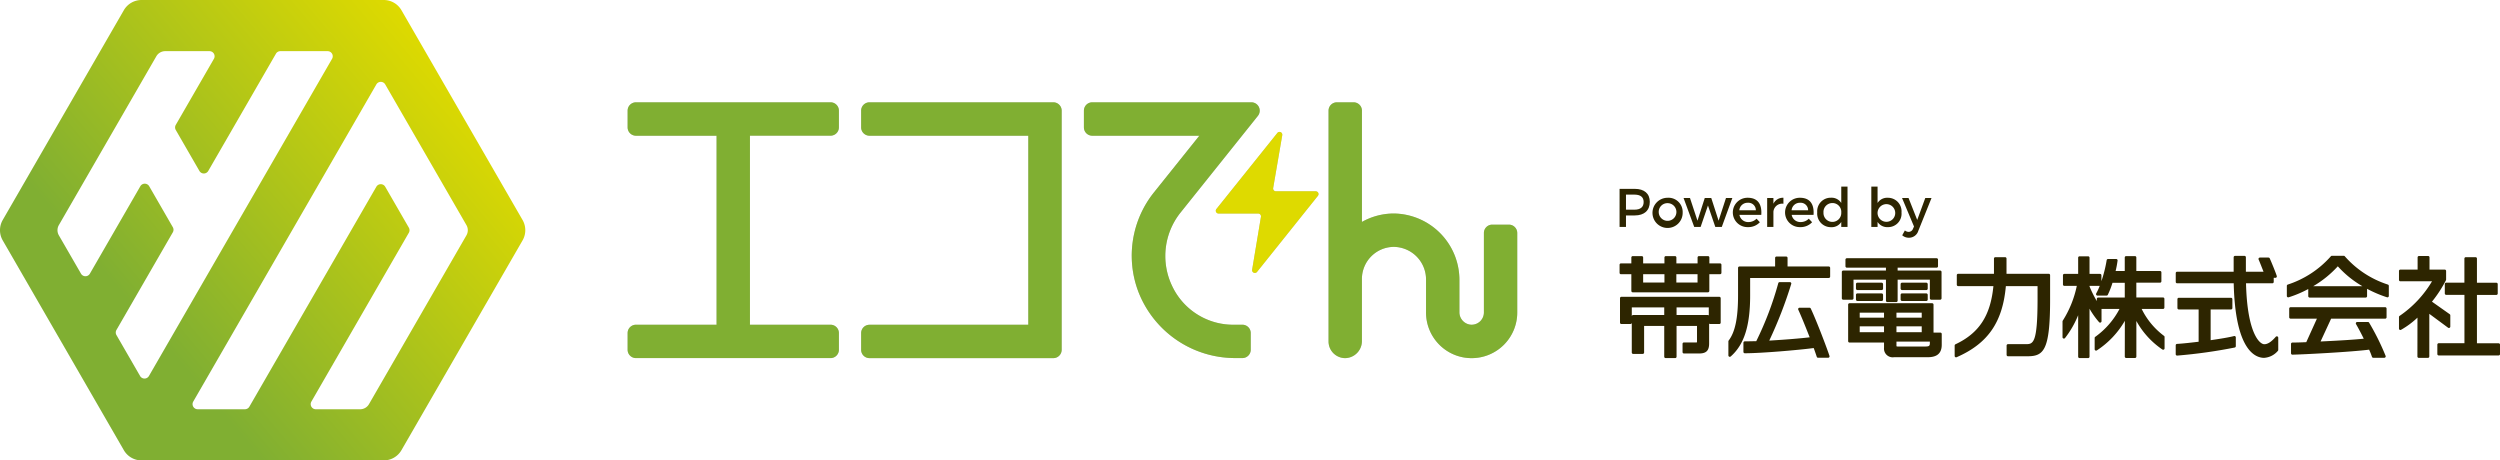 <svg xmlns="http://www.w3.org/2000/svg" xmlns:xlink="http://www.w3.org/1999/xlink" viewBox="0 0 346.326 63.779"><defs><style>.cls-1{fill:url(#新規グラデーションスウォッチ_1);}.cls-2{fill:#c9caca;}.cls-3{fill:#deda00;}.cls-4{fill:#80af32;}.cls-5{fill:#2d2500;}</style><linearGradient id="新規グラデーションスウォッチ_1" x1="10.062" y1="53.977" x2="62.707" y2="9.803" gradientUnits="userSpaceOnUse"><stop offset="0.2" stop-color="#80af32"/><stop offset="1" stop-color="#deda00"/></linearGradient></defs><g id="レイヤー_2" data-name="レイヤー 2"><g id="レイヤー_1-2" data-name="レイヤー 1"><path class="cls-1" d="M17.155,1.417.38,30.472a2.832,2.832,0,0,0,0,2.835L17.155,62.362a2.834,2.834,0,0,0,2.455,1.417H53.16a2.833,2.833,0,0,0,2.454-1.417L72.389,33.307a2.832,2.832,0,0,0,0-2.835L55.614,1.417A2.833,2.833,0,0,0,53.16,0H19.61A2.834,2.834,0,0,0,17.155,1.417Zm5.728,5.67H29.02a.709.709,0,0,1,.614,1.063L24.351,17.3a.707.707,0,0,0,0,.709l3.273,5.669a.708.708,0,0,0,1.227,0L38.226,7.441a.707.707,0,0,1,.613-.354h6.547A.708.708,0,0,1,46,8.15L20.632,52.087a.709.709,0,0,1-1.227,0l-3.273-5.67a.705.705,0,0,1,0-.708l7.809-13.527a.705.705,0,0,0,0-.708L20.668,25.8a.709.709,0,0,0-1.227,0L12.45,37.913a.709.709,0,0,1-1.228,0L8.154,32.6a1.413,1.413,0,0,1,0-1.417L21.655,7.8A1.419,1.419,0,0,1,22.883,7.087ZM64.616,32.6l-13.5,23.386a1.417,1.417,0,0,1-1.228.709H43.749a.709.709,0,0,1-.613-1.063l13.5-23.386a.707.707,0,0,0,0-.709l-3.273-5.669a.709.709,0,0,0-1.227,0L34.543,56.339a.707.707,0,0,1-.613.354H27.383a.709.709,0,0,1-.613-1.063L52.137,11.693a.709.709,0,0,1,1.227,0L64.616,31.181A1.418,1.418,0,0,1,64.616,32.6Z"/><path class="cls-2" d="M182.272,26.5h-5.52a.385.385,0,0,1-.379-.451l1.259-7.323a.385.385,0,0,0-.68-.306l-8.445,10.535a.385.385,0,0,0,.3.626H174.3a.385.385,0,0,1,.38.448l-1.223,7.337a.385.385,0,0,0,.681.3l8.435-10.544A.385.385,0,0,0,182.272,26.5Z"/><path class="cls-2" d="M116.213,15.329v2.31a1.155,1.155,0,0,1-1.155,1.156H103.889v26.19h11.169a1.155,1.155,0,0,1,1.155,1.155v2.311a1.155,1.155,0,0,1-1.155,1.155H88.1a1.156,1.156,0,0,1-1.156-1.155V46.14A1.156,1.156,0,0,1,88.1,44.985H99.267V18.8H88.1a1.156,1.156,0,0,1-1.156-1.156v-2.31A1.157,1.157,0,0,1,88.1,14.173h26.96A1.156,1.156,0,0,1,116.213,15.329Zm29.705-1.156H120.45a1.157,1.157,0,0,0-1.156,1.156v2.31A1.156,1.156,0,0,0,120.45,18.8h22v26.19h-22a1.156,1.156,0,0,0-1.156,1.155v2.311a1.156,1.156,0,0,0,1.156,1.155h25.468a1.156,1.156,0,0,0,1.156-1.155V15.329A1.157,1.157,0,0,0,145.918,14.173Zm26.19,30.812h-1.155a9.345,9.345,0,0,1-8.606-5.428,9.629,9.629,0,0,1,1.222-10.145l9.188-11.484,1.5-1.878a1.156,1.156,0,0,0-.9-1.877H151.31a1.156,1.156,0,0,0-1.155,1.156v2.31A1.155,1.155,0,0,0,151.31,18.8h14.835L159.9,26.6a14.037,14.037,0,0,0-2.241,13.713,14.368,14.368,0,0,0,13.516,9.289h.936a1.155,1.155,0,0,0,1.155-1.155V46.14A1.155,1.155,0,0,0,172.108,44.985Zm36.924-13.866h-2.311a1.156,1.156,0,0,0-1.155,1.156V43.289a1.7,1.7,0,0,1-1.859,1.688,1.729,1.729,0,0,1-1.533-1.738V38.778a9.2,9.2,0,0,0-9.088-9.2,9,9,0,0,0-4.417,1.165V15.329a1.156,1.156,0,0,0-1.155-1.156H185.2a1.157,1.157,0,0,0-1.156,1.156V47.3a2.312,2.312,0,0,0,2.267,2.311,2.361,2.361,0,0,0,2.355-2.371V38.642a4.447,4.447,0,0,1,4.365-4.441,4.515,4.515,0,0,1,4.519,4.53v4.452a6.318,6.318,0,1,0,12.635.106V32.275A1.157,1.157,0,0,0,209.032,31.119Z"/><path class="cls-3" d="M182.272,26.5h-5.52a.385.385,0,0,1-.379-.451l1.259-7.323a.385.385,0,0,0-.68-.306l-8.445,10.535a.385.385,0,0,0,.3.626H174.3a.385.385,0,0,1,.38.448l-1.223,7.337a.385.385,0,0,0,.681.3l8.435-10.544A.385.385,0,0,0,182.272,26.5Z"/><path class="cls-4" d="M116.213,15.329v2.31a1.155,1.155,0,0,1-1.155,1.156H103.889v26.19h11.169a1.155,1.155,0,0,1,1.155,1.155v2.311a1.155,1.155,0,0,1-1.155,1.155H88.1a1.156,1.156,0,0,1-1.156-1.155V46.14A1.156,1.156,0,0,1,88.1,44.985H99.267V18.8H88.1a1.156,1.156,0,0,1-1.156-1.156v-2.31A1.157,1.157,0,0,1,88.1,14.173h26.96A1.156,1.156,0,0,1,116.213,15.329Zm29.705-1.156H120.45a1.157,1.157,0,0,0-1.156,1.156v2.31A1.156,1.156,0,0,0,120.45,18.8h22v26.19h-22a1.156,1.156,0,0,0-1.156,1.155v2.311a1.156,1.156,0,0,0,1.156,1.155h25.468a1.156,1.156,0,0,0,1.156-1.155V15.329A1.157,1.157,0,0,0,145.918,14.173Zm26.19,30.812h-1.155a9.345,9.345,0,0,1-8.606-5.428,9.629,9.629,0,0,1,1.222-10.145l9.188-11.484,1.5-1.878a1.156,1.156,0,0,0-.9-1.877H151.31a1.156,1.156,0,0,0-1.155,1.156v2.31A1.155,1.155,0,0,0,151.31,18.8h14.835L159.9,26.6a14.037,14.037,0,0,0-2.241,13.713,14.368,14.368,0,0,0,13.516,9.289h.936a1.155,1.155,0,0,0,1.155-1.155V46.14A1.155,1.155,0,0,0,172.108,44.985Zm36.924-13.866h-2.311a1.156,1.156,0,0,0-1.155,1.156V43.289a1.7,1.7,0,0,1-1.859,1.688,1.729,1.729,0,0,1-1.533-1.738V38.778a9.2,9.2,0,0,0-9.088-9.2,9,9,0,0,0-4.417,1.165V15.329a1.156,1.156,0,0,0-1.155-1.156H185.2a1.157,1.157,0,0,0-1.156,1.156V47.3a2.312,2.312,0,0,0,2.267,2.311,2.361,2.361,0,0,0,2.355-2.371V38.642a4.447,4.447,0,0,1,4.365-4.441,4.515,4.515,0,0,1,4.519,4.53v4.452a6.318,6.318,0,1,0,12.635.106V32.275A1.157,1.157,0,0,0,209.032,31.119Z"/><path class="cls-5" d="M238.174,41.116H224.613a.194.194,0,0,0-.194.194v3.384a.194.194,0,0,0,.194.194h1.246a.194.194,0,0,0,.192-.169v4.115a.194.194,0,0,0,.194.194h1.32a.194.194,0,0,0,.194-.194v-3.68h2.788v4.258a.194.194,0,0,0,.194.194h1.32a.194.194,0,0,0,.194-.194V45.154h2.832V47.32a.342.342,0,0,1-.011.106.231.231,0,0,1-.092.012h-1.706a.194.194,0,0,0-.194.194v1.142a.194.194,0,0,0,.194.194h2.107c.981,0,1.381-.4,1.381-1.381V44.819a.191.191,0,0,0,.147.069h1.261a.194.194,0,0,0,.194-.194V41.31A.194.194,0,0,0,238.174,41.116Zm-12.121,2.691v-1.22h4.494v1.052h-4.3A.194.194,0,0,0,226.053,43.807Zm10.666-.1a.194.194,0,0,0-.147-.068h-4.317V42.587h4.464Z"/><path class="cls-5" d="M238.278,36.487H236.8v-.815a.194.194,0,0,0-.194-.194h-1.246a.194.194,0,0,0-.194.194v.815h-2.936v-.815a.193.193,0,0,0-.194-.194H230.77a.194.194,0,0,0-.194.194v.815h-2.95v-.815a.194.194,0,0,0-.194-.194h-1.247a.194.194,0,0,0-.194.194v.815h-1.438a.193.193,0,0,0-.193.194v1.113a.192.192,0,0,0,.193.193h1.438V40.3a.194.194,0,0,0,.194.194H236.6a.194.194,0,0,0,.194-.194V37.987h1.483a.193.193,0,0,0,.194-.193V36.681A.194.194,0,0,0,238.278,36.487Zm-3.117,1.5v1.156h-2.936V37.987Zm-4.585,0v1.156h-2.95V37.987Z"/><path class="cls-5" d="M250.846,42.741a.193.193,0,0,0-.175-.111h-1.38a.194.194,0,0,0-.175.276c.333.713.851,1.965,1.58,3.822-1.34.159-3.471.333-5.6.455a58.987,58.987,0,0,0,3.046-7.85.19.19,0,0,0-.03-.171.193.193,0,0,0-.155-.078h-1.425a.193.193,0,0,0-.187.146,44.925,44.925,0,0,1-3.049,8.033l-.128,0c-.563.013-1.056.024-1.458.024a.193.193,0,0,0-.193.194v1.262a.193.193,0,0,0,.193.194c2.278,0,7.432-.441,9.545-.723.2.551.351.993.42,1.21a.193.193,0,0,0,.184.136h1.395a.194.194,0,0,0,.185-.252C253.185,48.5,251.7,44.545,250.846,42.741Z"/><path class="cls-5" d="M253.342,36.917h-5.711V35.731a.194.194,0,0,0-.194-.194H246.1a.193.193,0,0,0-.193.194v1.186h-4.94a.194.194,0,0,0-.194.194v3.8c0,3.141-.4,5.073-1.3,6.264a.193.193,0,0,0-.039.116v1.944a.2.2,0,0,0,.114.177.205.205,0,0,0,.08.017.2.2,0,0,0,.128-.048c1.862-1.637,2.692-4.241,2.692-8.441V38.507h10.89a.194.194,0,0,0,.194-.194v-1.2A.194.194,0,0,0,253.342,36.917Z"/><rect class="cls-5" x="263.293" y="40.642" width="3.755" height="1.055" rx="0.194"/><path class="cls-5" d="M256.767,41.325V38.744h4.494v2.908a.194.194,0,0,0,.194.194h1.231a.194.194,0,0,0,.194-.194V38.744h4.464v2.581a.194.194,0,0,0,.194.194h1.231a.194.194,0,0,0,.194-.194v-3.65a.194.194,0,0,0-.194-.194H262.88v-.4h5.4a.194.194,0,0,0,.194-.194v-.92a.194.194,0,0,0-.194-.194H255.846a.194.194,0,0,0-.194.194v.92a.194.194,0,0,0,.194.194h5.415v.4h-5.919a.194.194,0,0,0-.194.194v3.65a.194.194,0,0,0,.194.194h1.231A.194.194,0,0,0,256.767,41.325Z"/><path class="cls-5" d="M268.8,46.073h-.948V42.2a.194.194,0,0,0-.194-.194h-11.44a.194.194,0,0,0-.194.194v5.06a.194.194,0,0,0,.194.194h4.777v.711a1.208,1.208,0,0,0,1.38,1.321H267c.854,0,1.989-.178,1.989-1.722v-1.5A.194.194,0,0,0,268.8,46.073ZM257.627,44.01v-.7h3.367v.7Zm3.367,1.2v.814h-3.367v-.814Zm5.223,0v.814h-3.5v-.814Zm-3.5-1.2v-.7h3.5v.7Zm4.627,3.311v.207c0,.4-.1.474-.681.474h-3.754c-.192,0-.192-.02-.192-.148v-.533Z"/><rect class="cls-5" x="257.107" y="39.158" width="3.755" height="1.026" rx="0.194"/><rect class="cls-5" x="257.107" y="40.642" width="3.755" height="1.055" rx="0.194"/><rect class="cls-5" x="263.293" y="39.158" width="3.755" height="1.026" rx="0.194"/><path class="cls-5" d="M283.808,37.926h-5.845V35.82a.194.194,0,0,0-.194-.194h-1.35a.194.194,0,0,0-.194.194v2.106H271.27a.194.194,0,0,0-.194.194v1.321a.194.194,0,0,0,.194.194h4.877c-.4,4.1-1.984,6.517-5.256,8.059a.193.193,0,0,0-.111.175v1.44a.193.193,0,0,0,.194.193.19.19,0,0,0,.077-.016c4.328-1.891,6.375-4.842,6.822-9.851h4.391v1.749c0,6.291-.625,6.291-1.661,6.291H278.17a.194.194,0,0,0-.194.194V49.16a.194.194,0,0,0,.194.194h2.656c2.257,0,3.176-.711,3.176-7.865V38.12A.194.194,0,0,0,283.808,37.926Z"/><path class="cls-5" d="M296.687,42.8h2.954a.194.194,0,0,0,.194-.194V41.4a.193.193,0,0,0-.194-.193h-3.694V39.16h3.278a.194.194,0,0,0,.194-.194V37.734a.194.194,0,0,0-.194-.194h-3.278V35.672a.193.193,0,0,0-.194-.194h-1.216a.194.194,0,0,0-.194.194V37.54h-1.265a13.266,13.266,0,0,0,.271-1.444.191.191,0,0,0-.047-.152.2.2,0,0,0-.145-.066h-1.128a.2.2,0,0,0-.192.167,18.011,18.011,0,0,1-.727,2.905v-.815a.194.194,0,0,0-.194-.194h-1.453V35.7a.194.194,0,0,0-.194-.194h-1.187a.194.194,0,0,0-.194.194v2.24h-1.913a.193.193,0,0,0-.193.194v1.276a.193.193,0,0,0,.193.194H287.7a14.482,14.482,0,0,1-1.941,4.812.191.191,0,0,0-.037.113v2.182a.193.193,0,0,0,.129.182.2.2,0,0,0,.215-.059,13.216,13.216,0,0,0,1.822-3.167v5.744a.194.194,0,0,0,.194.194h1.187a.194.194,0,0,0,.194-.194V42.764a11.17,11.17,0,0,0,1.326,1.868.194.194,0,0,0,.336-.131V42.8h2.491a11.034,11.034,0,0,1-3.354,3.858.194.194,0,0,0-.088.163v1.558a.194.194,0,0,0,.1.169.2.2,0,0,0,.2-.005,12.148,12.148,0,0,0,3.882-4.1l-.008,4.955a.194.194,0,0,0,.194.194h1.216a.194.194,0,0,0,.194-.194V44.706l0-.242a11.384,11.384,0,0,0,3.607,3.954.2.2,0,0,0,.2.007.193.193,0,0,0,.1-.17V46.682a.193.193,0,0,0-.086-.16A10.281,10.281,0,0,1,296.687,42.8Zm-6.294-1.952a.192.192,0,0,0,.167.1h1.261a.192.192,0,0,0,.172-.1,11.7,11.7,0,0,0,.652-1.675h1.7v2.046h-3.679a.193.193,0,0,0-.194.193v.293a15.363,15.363,0,0,1-1.007-2.022V39.6h1.411a7.965,7.965,0,0,1-.482,1.045A.193.193,0,0,0,290.393,40.843Z"/><path class="cls-5" d="M315.477,46.6a.2.2,0,0,0-.214.055c-.609.7-1.114,1.031-1.589,1.031-.653,0-2.367-1.522-2.533-8.441h3.646a.193.193,0,0,0,.193-.194v-.563h.237a.2.2,0,0,0,.155-.077.2.2,0,0,0,.031-.17c-.123-.43-.769-2-.975-2.448a.194.194,0,0,0-.176-.112h-1.187a.193.193,0,0,0-.176.274c.116.255.38.926.613,1.519l.065.166h-2.444v-2a.194.194,0,0,0-.194-.194h-1.306a.194.194,0,0,0-.194.194v2H301.6a.194.194,0,0,0-.194.194v1.217a.194.194,0,0,0,.194.194h7.837c.206,9.316,3.009,10.328,4.211,10.328a2.722,2.722,0,0,0,1.909-.97.194.194,0,0,0,.05-.13V46.786A.2.2,0,0,0,315.477,46.6Z"/><path class="cls-5" d="M309.486,46.554c-.66.168-1.695.35-3.245.573V42.869h2.818a.194.194,0,0,0,.194-.194V41.444a.194.194,0,0,0-.194-.194h-7.226a.194.194,0,0,0-.194.194v1.231a.194.194,0,0,0,.194.194h2.744v4.472c-1.088.129-2.264.261-2.993.3a.194.194,0,0,0-.182.193v1.232a.189.189,0,0,0,.062.141.192.192,0,0,0,.132.053h.013a70.082,70.082,0,0,0,7.969-1.117.194.194,0,0,0,.15-.189V46.741a.193.193,0,0,0-.075-.152A.191.191,0,0,0,309.486,46.554Z"/><path class="cls-5" d="M330.418,42.556h-13.1a.194.194,0,0,0-.194.194v1.2a.193.193,0,0,0,.194.193h3.646L319.489,47.4c-.844.04-1.541.054-1.92.054a.193.193,0,0,0-.194.193v1.292a.2.2,0,0,0,.058.138.172.172,0,0,0,.14.055c1.566-.029,8.16-.375,10.62-.694a8.986,8.986,0,0,1,.392.983.194.194,0,0,0,.186.142H330.3a.193.193,0,0,0,.157-.082.191.191,0,0,0,.025-.176,33.968,33.968,0,0,0-2.29-4.613.2.2,0,0,0-.162-.087h-1.484a.194.194,0,0,0-.167.292c.246.418.661,1.186,1.073,2.023-1.265.13-3.275.259-5.982.386l1.461-3.16h7.487a.193.193,0,0,0,.194-.193v-1.2A.193.193,0,0,0,330.418,42.556Z"/><path class="cls-5" d="M330.791,39.42a13.42,13.42,0,0,1-5.963-3.914.194.194,0,0,0-.152-.073h-1.632a.2.2,0,0,0-.151.072,13.548,13.548,0,0,1-5.963,3.915.192.192,0,0,0-.133.184V41a.193.193,0,0,0,.078.155.2.2,0,0,0,.173.03,15.414,15.414,0,0,0,2.716-1.148v.992a.194.194,0,0,0,.194.194h7.76a.194.194,0,0,0,.194-.194V40.011a17.086,17.086,0,0,0,2.758,1.172.19.19,0,0,0,.174-.028.192.192,0,0,0,.08-.156V39.6A.194.194,0,0,0,330.791,39.42Zm-10.341.228a14.547,14.547,0,0,0,3.409-2.758,13.9,13.9,0,0,0,3.406,2.758Z"/><path class="cls-5" d="M346.132,47.556h-3v-6.7h2.685a.194.194,0,0,0,.194-.194v-1.3a.194.194,0,0,0-.194-.194h-2.685V35.82a.194.194,0,0,0-.194-.194h-1.35a.194.194,0,0,0-.194.194v3.338h-2.521a.194.194,0,0,0-.194.194v1.3a.194.194,0,0,0,.194.194H341.4v6.7h-3.56a.194.194,0,0,0-.194.194v1.306a.194.194,0,0,0,.194.194h8.294a.194.194,0,0,0,.194-.194V47.75A.194.194,0,0,0,346.132,47.556Z"/><path class="cls-5" d="M339.335,45.415a.192.192,0,0,0,.107-.172V43.685a.2.2,0,0,0-.082-.159L336.9,41.79a17.139,17.139,0,0,0,1.942-2.978.2.2,0,0,0,.019-.084V37.541a.194.194,0,0,0-.194-.194h-2.106v-1.69a.194.194,0,0,0-.194-.194h-1.261a.194.194,0,0,0-.194.194v1.69h-2.387a.194.194,0,0,0-.194.194v1.232a.194.194,0,0,0,.194.194h4.384a15.121,15.121,0,0,1-4.486,4.79.193.193,0,0,0-.092.165v1.6a.192.192,0,0,0,.095.166.2.2,0,0,0,.193,0A11.6,11.6,0,0,0,334.893,44l-.008,5.383a.193.193,0,0,0,.193.194h1.262a.193.193,0,0,0,.193-.194V43.475l2.6,1.923A.19.19,0,0,0,339.335,45.415Z"/><path class="cls-5" d="M226.461,26.162c1.325,0,2.086.655,2.086,1.8,0,1.19-.761,1.883-2.086,1.883h-1.213v1.589h-.888V26.162Zm-1.213,2.884h1.175c.814,0,1.273-.346,1.273-1.062,0-.692-.459-1.024-1.273-1.024h-1.175Z"/><path class="cls-5" d="M233.1,29.43a2.091,2.091,0,1,1-2.087-2.033A1.964,1.964,0,0,1,233.1,29.43Zm-3.314.008a1.225,1.225,0,1,0,1.227-1.295A1.207,1.207,0,0,0,229.786,29.438Z"/><path class="cls-5" d="M237.622,31.434l-1.017-2.968-1.016,2.968H234.7l-1.476-4.007h.889l1.039,3.148,1.009-3.148h.9l1.017,3.148,1.024-3.148h.881l-1.461,4.007Z"/><path class="cls-5" d="M243.991,29.762h-3.028a1.22,1.22,0,0,0,1.243,1,1.559,1.559,0,0,0,1.13-.466l.459.489a2.182,2.182,0,0,1-1.657.678,2.034,2.034,0,1,1-.022-4.067C243.524,27.4,244.1,28.316,243.991,29.762Zm-.753-.633a1.029,1.029,0,0,0-1.115-1.039,1.14,1.14,0,0,0-1.175,1.039Z"/><path class="cls-5" d="M245.672,28.225a1.457,1.457,0,0,1,1.386-.828v.828a1.214,1.214,0,0,0-1.386,1.115v2.094h-.866V27.427h.866Z"/><path class="cls-5" d="M251.231,29.762H248.2a1.219,1.219,0,0,0,1.242,1,1.559,1.559,0,0,0,1.13-.466l.46.489a2.182,2.182,0,0,1-1.657.678,2.034,2.034,0,1,1-.023-4.067C250.764,27.4,251.337,28.316,251.231,29.762Zm-.753-.633a1.029,1.029,0,0,0-1.114-1.039,1.14,1.14,0,0,0-1.175,1.039Z"/><path class="cls-5" d="M255.937,31.434h-.866v-.686a1.555,1.555,0,0,1-1.409.723,1.888,1.888,0,0,1-1.92-2.056,1.871,1.871,0,0,1,1.905-2.025,1.584,1.584,0,0,1,1.424.73V25.846h.866Zm-.866-1.988a1.22,1.22,0,0,0-1.228-1.318,1.233,1.233,0,0,0-1.235,1.318,1.233,1.233,0,1,0,2.463,0Z"/><path class="cls-5" d="M263.417,29.446a1.856,1.856,0,0,1-1.9,2.018,1.575,1.575,0,0,1-1.416-.723v.693h-.866V25.846h.866V28.12a1.566,1.566,0,0,1,1.4-.723A1.885,1.885,0,0,1,263.417,29.446Zm-.874-.031a1.223,1.223,0,1,0-1.22,1.311A1.216,1.216,0,0,0,262.543,29.415Z"/><path class="cls-5" d="M265.742,31.983a1.337,1.337,0,0,1-1.3.949,1.355,1.355,0,0,1-.927-.339l.369-.67a.846.846,0,0,0,.52.2.653.653,0,0,0,.61-.444l.135-.3-1.656-3.946h.9l1.2,3.035,1.115-3.035h.866Z"/></g></g></svg>